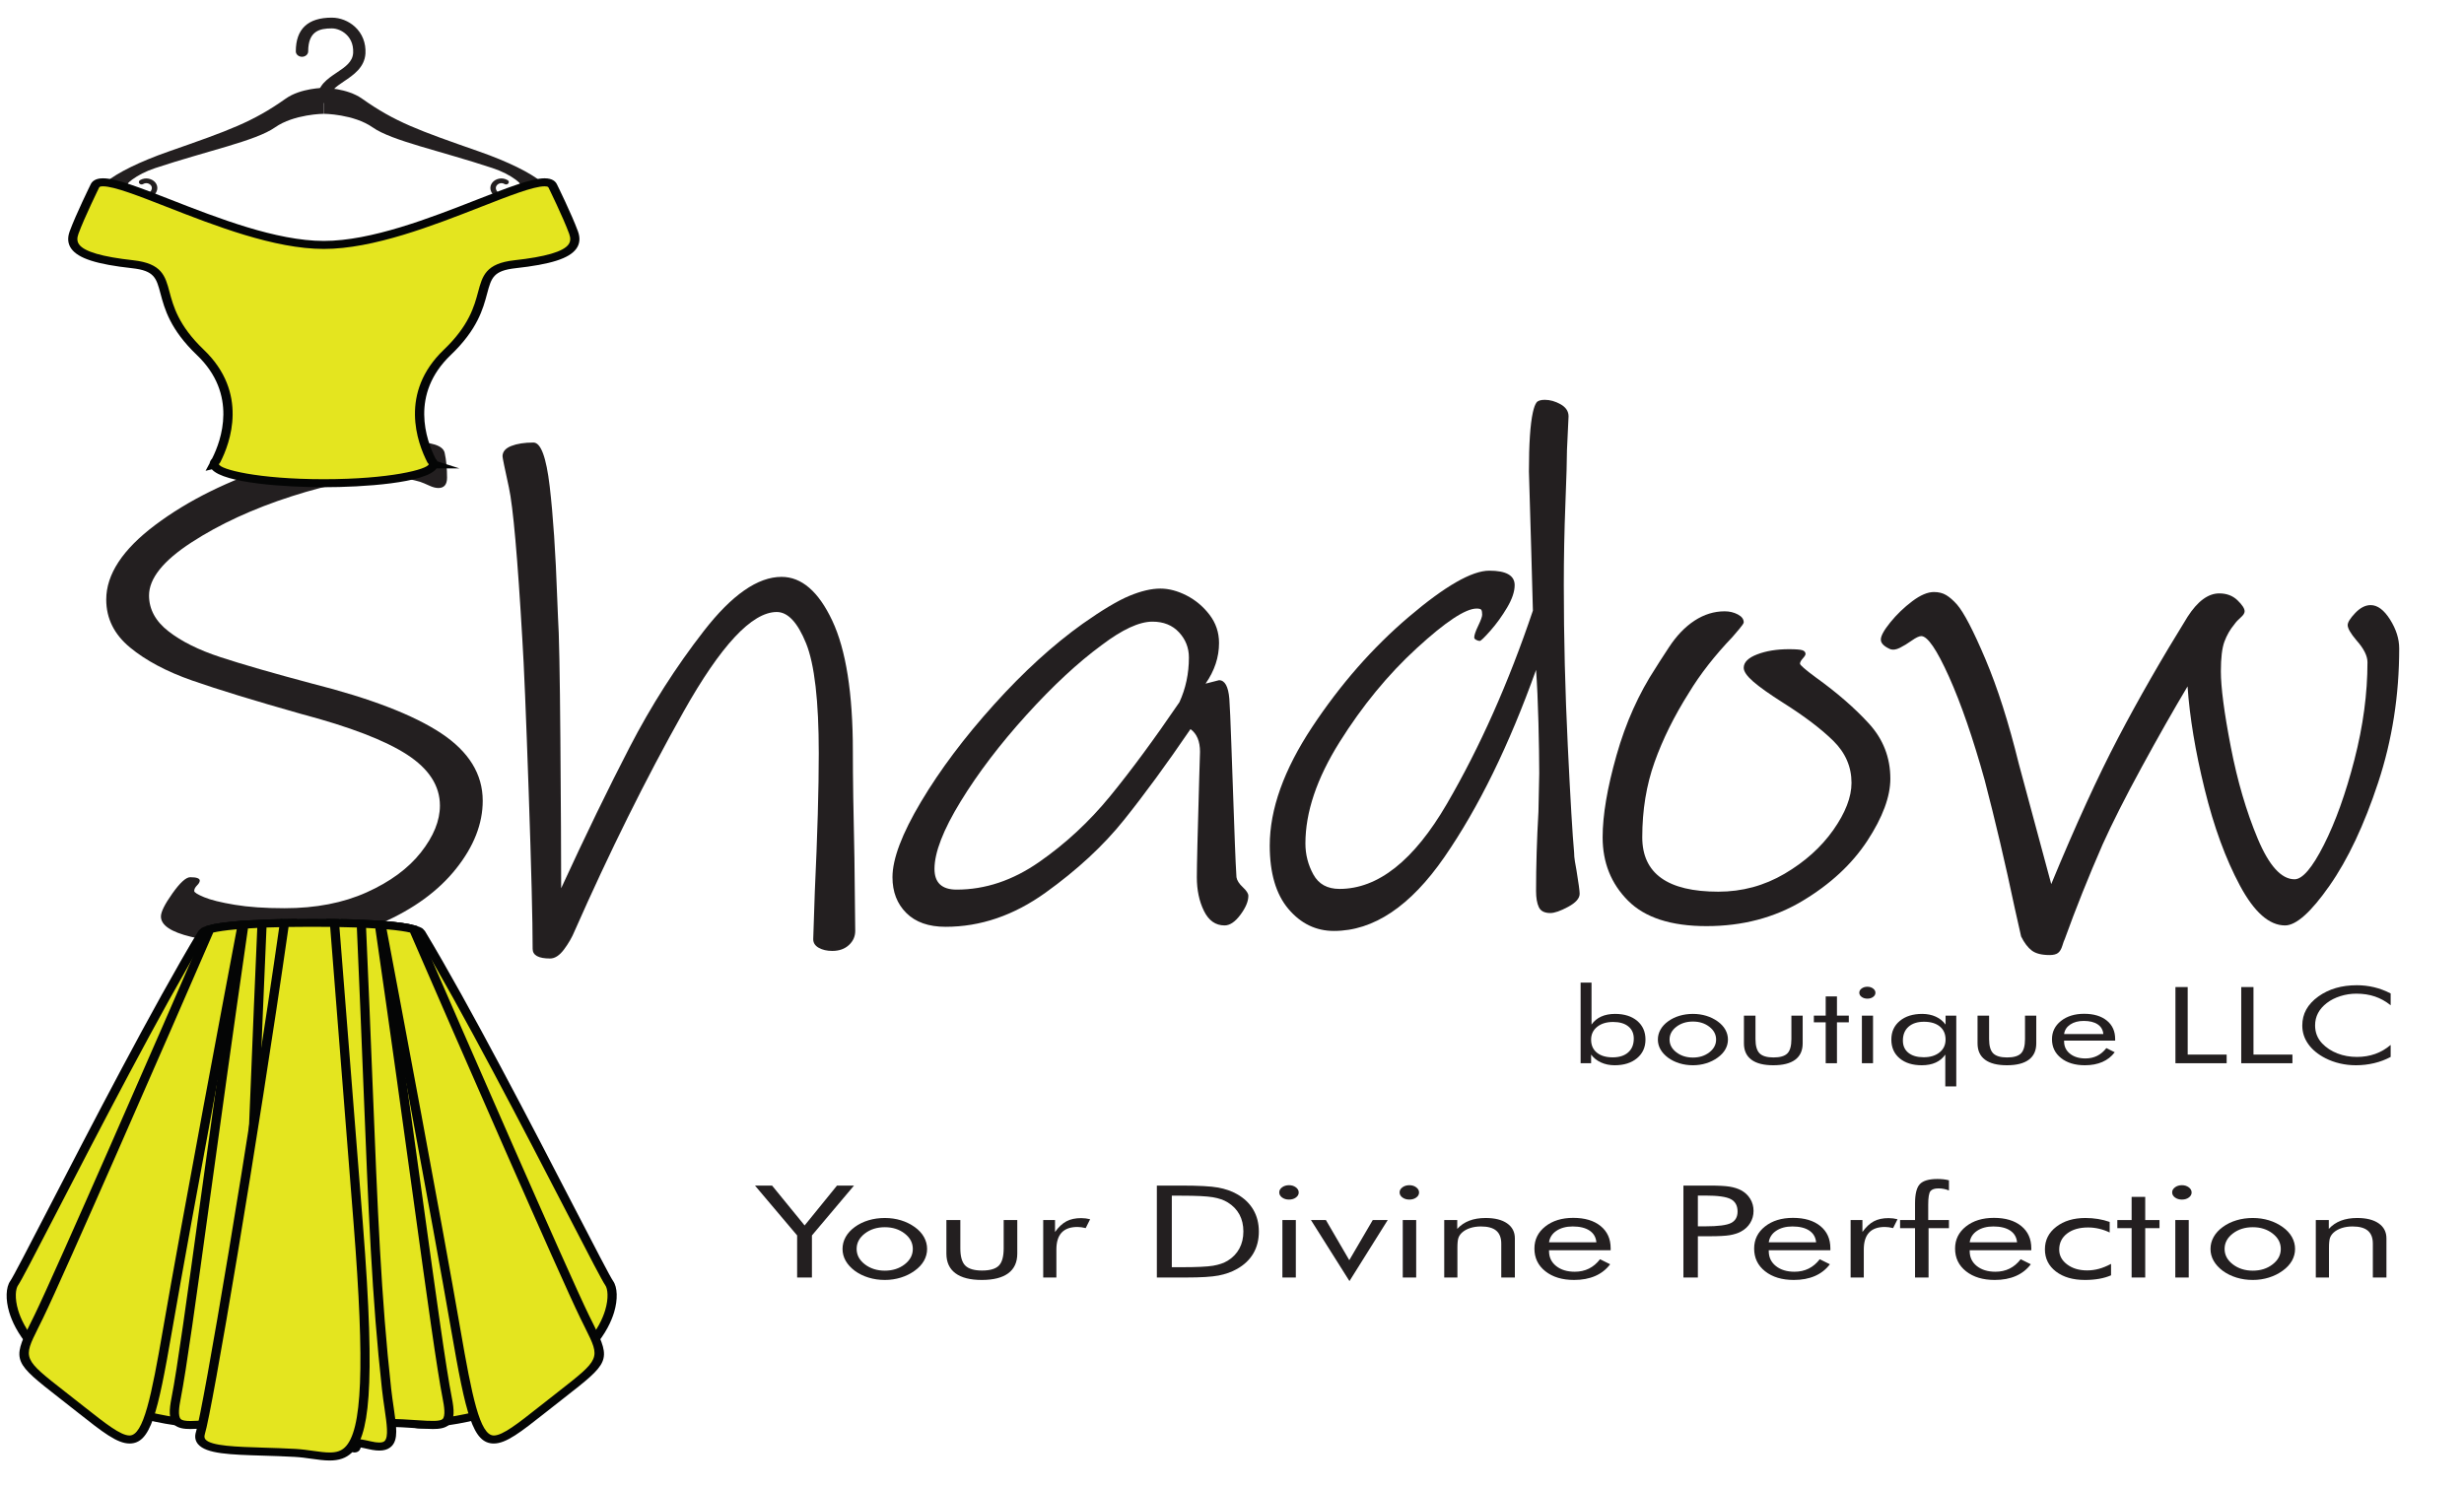 <svg width="1440" height="870" viewBox="0 0 1440 870" fill="none" xmlns="http://www.w3.org/2000/svg">
<g clip-path="url(#clip0_58_1539)">
<g clip-path="url(#clip1_58_1539)">
<mask id="mask0_58_1539" style="mask-type:luminance" maskUnits="userSpaceOnUse" x="-169" y="-326" width="1744" height="1516">
<path d="M-169 -326H1575V1190H-169V-326Z" fill="white"/>
</mask>
<g mask="url(#mask0_58_1539)">
<path d="M60.568 118.018C48.618 114.049 63.577 100.771 98.766 88.479C133.929 76.18 147.63 71.345 167.018 57.621C175.739 51.439 189.258 51.357 189.258 51.357V66.514C189.258 66.514 171.832 66.64 160.696 74.483C149.566 82.313 121.031 88.2 90.802 98.217C67.618 105.874 68.132 120.542 60.568 118.018Z" fill="#231F20"/>
<path d="M81.876 117.723C78.636 117.723 75.633 116.176 73.76 114.114C70.983 111.041 70.088 106.457 73.929 103.574C74.565 103.074 75.586 103.122 76.17 103.686C76.758 104.278 76.684 105.164 76.012 105.653C73.623 107.472 74.491 110.419 76.254 112.392C78.252 114.561 81.923 116.176 85.837 113.745C89.098 111.672 89.203 109.584 88.194 108.332C87.294 107.2 85.411 106.554 83.649 107.577C82.912 108.005 81.923 107.863 81.419 107.2C80.935 106.554 81.15 105.701 81.876 105.284C85.174 103.352 89.045 104.501 90.823 106.736C92.738 109.157 92.549 112.941 87.678 115.981C85.742 117.211 83.775 117.723 81.876 117.723Z" fill="#231F20"/>
<path d="M317.934 118.018C329.907 114.049 314.958 100.771 279.769 88.479C244.602 76.18 230.894 71.345 211.521 57.621C202.759 51.439 189.257 51.357 189.257 51.357V66.514C189.257 66.514 206.678 66.64 217.833 74.483C228.948 82.313 257.53 88.2 287.748 98.217C310.95 105.874 310.424 120.542 317.934 118.018Z" fill="#231F20"/>
<path d="M296.622 117.723C299.931 117.723 302.871 116.176 304.775 114.114C307.563 111.041 308.41 106.457 304.612 103.574C303.934 103.074 302.913 103.122 302.351 103.686C301.767 104.278 301.851 105.164 302.492 105.653C304.896 107.472 304.049 110.419 302.25 112.392C300.299 114.561 296.596 116.176 292.698 113.745C289.437 111.672 289.332 109.584 290.342 108.332C291.246 107.2 293.13 106.554 294.881 107.577C295.618 108.005 296.596 107.863 297.085 107.2C297.59 106.554 297.396 105.701 296.622 105.284C293.351 103.352 289.48 104.501 287.712 106.736C285.771 109.157 285.976 112.941 290.847 115.981C292.788 117.211 294.771 117.723 296.622 117.723Z" fill="#231F20"/>
<path d="M189.237 60.227C187.269 60.227 185.649 58.833 185.649 57.091C185.649 49.939 191.551 45.969 196.747 42.479C201.771 39.121 206.068 36.23 206.384 30.906C206.679 25.307 204.301 21.875 202.197 19.982C199.877 17.868 196.778 16.598 193.876 16.598C186.696 16.598 180.105 18.208 180.105 30.048C180.105 31.768 178.475 33.187 176.486 33.187C174.509 33.187 172.878 31.768 172.878 30.048C172.878 16.937 179.926 10.312 193.876 10.312C198.783 10.312 203.711 12.244 207.425 15.641C211.727 19.589 213.895 25.108 213.579 31.216C213.106 39.423 206.488 43.88 201.15 47.464C196.043 50.904 192.85 53.218 192.85 57.091C192.85 58.833 191.225 60.227 189.237 60.227Z" fill="#231F20"/>
<path d="M266.593 507.71C256.246 520.737 241.729 531.336 223.051 539.52C204.363 547.705 183.134 551.801 159.359 551.801C139.282 551.801 123.382 550.392 111.652 547.576C99.912 544.755 94.047 540.791 94.047 535.698C94.047 533.018 96.283 528.519 100.764 522.209C105.235 515.9 108.712 512.745 111.189 512.745C114.892 512.745 116.743 513.417 116.743 514.756C116.743 515.561 116.202 516.508 115.123 517.573C114.04 518.652 113.503 519.731 113.503 520.797C113.503 521.605 115.429 522.813 119.29 524.423C123.15 526.032 129.094 527.513 137.126 528.848C145.152 530.197 154.878 530.865 166.308 530.865C184.523 530.865 200.508 527.778 214.252 521.605C227.99 515.434 238.568 507.651 245.979 498.251C253.391 488.855 257.099 479.726 257.099 470.867C257.099 459.329 250.682 449.396 237.873 441.073C225.055 432.756 204.448 424.834 176.033 417.315C148.545 409.533 127.316 403.022 112.347 397.787C97.367 392.554 85.248 386.112 75.98 378.46C66.723 370.81 62.088 361.485 62.088 350.475C62.088 335.717 71.656 321.151 90.808 306.788C109.948 292.431 133.575 280.756 161.674 271.757C189.772 262.769 215.872 258.269 239.961 258.269C252.307 258.269 258.951 260.421 259.876 264.712C260.802 269.009 261.265 273.84 261.265 279.208C261.265 283.234 259.565 285.246 256.173 285.246C254.622 285.246 252.849 284.781 250.844 283.837C248.83 282.9 247.058 282.164 245.516 281.622C243.665 281.088 241.498 280.552 239.036 280.013C236.553 279.478 233.008 279.208 228.379 279.208C212.316 279.208 193.012 282.831 170.479 290.079C147.935 297.326 128.399 306.324 111.883 317.057C95.357 327.795 87.098 338.133 87.098 348.059C87.098 356.114 90.876 363.097 98.45 368.998C106.013 374.905 116.122 379.939 128.789 384.098C141.444 388.263 159.359 393.427 182.524 399.6C216.487 408.193 241.582 417.857 257.793 428.59C274.004 439.331 282.109 452.485 282.109 468.051C282.109 481.475 276.939 494.694 266.593 507.71Z" fill="#231F20"/>
<path d="M496.109 552.404C493.631 554.681 490.385 555.829 486.377 555.829C483.29 555.829 480.665 555.221 478.503 554.014C476.342 552.807 475.264 551.129 475.264 548.984L476.189 521.199C477.73 488.183 478.503 461.204 478.503 440.268C478.503 409.666 476.026 388.263 471.092 376.044C466.148 363.833 460.436 357.725 453.955 357.725C439.438 357.725 421.217 377.253 399.294 416.309C377.366 455.367 356.216 497.985 335.839 544.151C334.287 547.905 332.205 551.532 329.58 555.02C326.955 558.508 324.257 560.259 321.48 560.259C314.684 560.259 311.286 558.376 311.286 554.617C311.286 538.249 310.513 507.578 308.972 462.614C307.425 417.656 306.194 388.062 305.269 373.831C302.486 325.783 299.861 296.118 297.389 284.843C294.917 273.571 293.687 267.531 293.687 266.726C293.687 264.044 295.38 262.032 298.778 260.686C302.176 259.346 306.494 258.671 311.749 258.671C316.072 258.671 319.234 267.197 321.248 284.24C323.247 301.29 324.72 323.097 325.646 349.671L326.108 360.947C326.724 369.267 327.187 393.093 327.497 432.415C327.802 471.743 327.96 500.665 327.96 519.187C342.161 488.322 355.521 460.802 368.03 436.644C380.538 412.484 394.971 389.872 411.34 368.796C427.704 347.728 442.836 337.189 456.733 337.189C468.462 337.189 478.346 345.713 486.377 362.757C494.403 379.807 498.423 405.237 498.423 439.059C498.423 454.097 498.728 475.033 499.348 501.872L499.811 544.151C499.811 547.375 498.576 550.118 496.109 552.404Z" fill="#231F20"/>
<path d="M607.271 503.883C622.714 493.153 636.527 480.332 648.729 465.433C660.922 450.534 674.44 432.214 689.262 410.471C692.965 402.419 694.816 393.697 694.816 384.299C694.816 378.661 692.886 373.767 689.03 369.601C685.165 365.443 679.994 363.361 673.513 363.361C665.792 363.361 655.909 367.928 643.869 377.051C629.972 387.254 615.297 400.876 599.865 417.921C584.417 434.971 571.61 451.813 561.415 468.453C551.222 485.101 546.13 498.251 546.13 507.912C546.13 515.964 550.454 519.992 559.101 519.992C575.774 519.992 591.828 514.628 607.271 503.883ZM726.318 518.583C728.474 520.595 729.558 522.273 729.558 523.617C729.558 526.836 728.012 530.531 724.924 534.692C721.836 538.848 718.748 540.928 715.667 540.928C710.407 540.928 706.399 538.112 703.621 532.474C700.844 526.836 699.45 520.262 699.45 512.745C699.45 506.302 699.913 486.976 700.844 454.762L701.307 439.463C701.307 433.29 699.45 428.86 695.742 426.174C681.845 446.578 668.88 464.295 656.835 479.324C644.795 494.36 629.509 508.515 610.978 521.807C592.449 535.094 572.998 541.733 552.616 541.733C542.728 541.733 535.084 539.049 529.688 533.681C524.28 528.317 521.577 521.34 521.577 512.745C521.577 502.009 527.142 487.313 538.256 468.655C549.37 450 563.572 431.075 580.867 411.881C598.161 392.691 615.449 376.919 632.749 364.57C644.169 356.516 653.284 351.079 660.08 348.263C666.866 345.444 672.888 344.033 678.142 344.033C683.076 344.033 688.179 345.38 693.428 348.059C698.677 350.748 703.159 354.504 706.862 359.334C710.564 364.167 712.422 369.672 712.422 375.842C712.422 384.166 709.797 392.087 704.547 399.6L712.422 397.586C715.814 397.586 717.823 401.21 718.444 408.459C718.748 412.754 719.138 421.48 719.601 434.63C720.064 447.784 720.448 458.658 720.758 467.244C721.063 476.103 721.373 484.696 721.684 493.016C721.989 501.337 722.299 507.912 722.61 512.745C722.915 514.628 724.156 516.567 726.318 518.583Z" fill="#231F20"/>
<path d="M915.763 263.1C915.763 268.475 915.453 279.007 914.838 294.708C914.218 310.412 913.912 326.186 913.912 342.021C913.912 372.622 914.68 403.827 916.226 435.636C917.773 467.445 919.004 488.322 919.935 498.251C919.935 499.86 920.088 501.607 920.398 503.481C920.698 505.366 921.013 507.107 921.323 508.721C922.554 516.238 923.175 520.797 923.175 522.41C923.175 525.094 920.929 527.641 916.458 530.056C911.977 532.474 908.505 533.681 906.038 533.681C902.635 533.681 900.399 532.543 899.321 530.256C898.237 527.98 897.701 524.825 897.701 520.797C897.701 506.037 898.164 490.599 899.09 474.494L899.552 451.943C899.552 444.433 899.395 434.566 899.09 422.349C898.774 410.137 898.311 399.87 897.701 391.546C881.953 435.574 864.117 472.013 844.197 500.866C824.284 529.726 802.739 544.151 779.585 544.151C769.081 544.151 760.197 539.854 752.948 531.267C745.69 522.675 742.061 510.331 742.061 494.223C742.061 473.021 750.319 449.931 766.845 424.967C783.361 400.002 802.203 378.529 823.358 360.542C844.503 342.561 860.177 333.565 870.371 333.565C880.248 333.565 885.193 336.384 885.193 342.021C885.193 345.783 883.72 350.141 880.795 355.108C877.85 360.077 874.61 364.57 871.065 368.596C867.509 372.622 865.427 374.635 864.811 374.635C864.19 374.635 863.491 374.435 862.728 374.032C861.955 373.629 861.565 373.163 861.565 372.622C861.565 371.282 862.334 368.998 863.885 365.777C865.427 362.555 866.205 360.411 866.205 359.334C866.205 357.995 866.042 357.058 865.742 356.516C865.427 355.981 864.5 355.711 862.96 355.711C856.474 355.711 844.813 363.431 827.986 378.863C811.154 394.303 796.101 412.621 782.825 433.825C769.544 455.034 762.906 474.763 762.906 493.016C762.906 499.457 764.447 505.498 767.539 511.135C770.622 516.768 775.713 519.589 782.825 519.589C805.359 519.589 826.282 503.015 845.586 469.861C864.885 436.713 881.638 399.065 895.849 356.918L894.924 323.097C893.993 293.3 893.53 277.464 893.53 275.583C893.53 259.477 894.298 247.938 895.849 240.955C896.459 238.275 897.154 236.394 897.932 235.319C898.701 234.249 900.321 233.708 902.792 233.708C905.875 233.708 908.968 234.583 912.061 236.325C915.143 238.074 916.69 240.419 916.69 243.371L915.763 263.1Z" fill="#231F20"/>
<path d="M1091.32 491.404C1082.35 505.091 1069.7 516.842 1053.33 526.635C1036.96 536.438 1018.28 541.33 997.282 541.33C976.589 541.33 961.304 536.37 951.426 526.434C941.537 516.508 936.603 504.158 936.603 489.39C936.603 476.505 939.307 460.539 944.714 441.475C950.111 422.418 957.753 405.375 967.637 390.339C968.258 389.269 970.802 385.305 975.284 378.461C979.755 371.616 984.779 366.38 990.339 362.757C995.892 359.133 1001.76 357.32 1007.94 357.32C1010.72 357.32 1013.27 357.926 1015.58 359.133C1017.9 360.341 1019.06 361.888 1019.06 363.763C1019.06 364.305 1018.21 365.575 1016.51 367.59C1014.81 369.602 1013.5 371.15 1012.57 372.219C1002.07 383.229 993.578 394.102 987.093 404.835C978.446 418.525 971.729 432.082 966.942 445.501C962.156 458.927 959.767 473.556 959.767 489.39C959.767 510.596 974.59 521.199 1004.23 521.199C1018.13 521.199 1031.02 517.715 1042.91 510.733C1054.79 503.756 1064.29 495.228 1071.4 485.163C1078.49 475.097 1082.05 465.904 1082.05 457.581C1082.05 448.189 1078.49 440.003 1071.4 433.019C1064.29 426.041 1054.56 418.662 1042.22 410.873C1034.18 405.777 1028.32 401.612 1024.61 398.391C1020.91 395.169 1019.06 392.49 1019.06 390.339C1019.06 387.118 1021.68 384.5 1026.93 382.486C1032.18 380.474 1038.35 379.467 1045.46 379.467C1049.47 379.467 1052.09 379.67 1053.33 380.072C1054.56 380.474 1055.18 381.215 1055.18 382.285C1055.18 382.827 1054.65 383.696 1053.56 384.902C1052.48 386.112 1051.94 387.118 1051.94 387.923C1051.94 388.727 1055.02 391.413 1061.21 395.976C1073.55 404.835 1083.9 413.831 1092.24 422.953C1100.58 432.082 1104.75 442.822 1104.75 455.166C1104.75 465.635 1100.27 477.714 1091.32 491.404Z" fill="#231F20"/>
<path d="M1389.85 457.379C1381.66 482.211 1372.17 502.348 1361.36 517.774C1350.55 533.22 1341.91 540.928 1335.42 540.928C1326.16 540.928 1317.36 533.147 1309.02 517.573C1300.68 502.009 1293.8 483.219 1288.41 461.204C1283 439.197 1279.68 419.196 1278.44 401.209C1270.11 415.171 1261.15 430.942 1251.58 448.52C1242 466.106 1234.44 481.073 1228.88 493.418C1220.54 512.48 1213.14 531.001 1206.65 548.984C1206.34 549.515 1205.88 550.795 1205.26 552.807C1204.64 554.819 1203.79 556.231 1202.71 557.036C1201.63 557.84 1200.01 558.243 1197.85 558.243C1193.22 558.243 1189.74 557.37 1187.43 555.623C1185.11 553.876 1183.03 551.128 1181.17 547.375L1177.46 530.865C1171.91 504.56 1166.04 479.596 1159.87 455.971C1153.07 431.546 1146.13 411.415 1139.03 395.574C1131.91 379.738 1126.52 371.816 1122.81 371.816C1121.57 371.816 1119.72 372.692 1117.25 374.434C1114.78 376.183 1112.46 377.591 1110.31 378.661C1108.14 379.738 1106.29 380.008 1104.74 379.466C1101.04 377.857 1099.19 375.982 1099.19 373.831C1099.19 371.684 1101.04 368.33 1104.74 363.763C1108.45 359.202 1112.69 355.108 1117.48 351.484C1122.27 347.858 1126.52 346.047 1130.22 346.047C1133 346.047 1135.39 346.651 1137.4 347.858C1139.4 349.067 1141.49 350.878 1143.65 353.294C1147.66 357.862 1153.22 368.532 1160.33 385.305C1167.43 402.085 1173.91 422.418 1179.78 446.308L1198.78 516.768C1212.98 482.412 1226.02 453.895 1237.92 431.208C1249.8 408.527 1263.32 384.971 1278.44 360.542C1284.31 351.42 1290.49 346.852 1296.98 346.852C1301.29 346.852 1304.85 348.199 1307.63 350.878C1310.41 353.564 1311.8 355.71 1311.8 357.32C1311.8 358.397 1311.02 359.604 1309.48 360.947C1307.93 362.29 1306.7 363.632 1305.77 364.972C1303.3 367.928 1301.38 371.282 1299.99 375.038C1298.6 378.801 1297.91 384.569 1297.91 392.353C1297.91 401.751 1299.83 416.449 1303.69 436.443C1307.55 456.442 1312.8 474.361 1319.44 490.197C1326.08 506.037 1333.26 513.952 1340.98 513.952C1345.61 513.952 1351.32 507.249 1358.12 493.82C1364.91 480.401 1370.86 463.822 1375.95 444.092C1381.05 424.363 1383.59 405.375 1383.59 387.118C1383.59 383.361 1381.43 379.063 1377.11 374.233C1373.71 370.205 1372.02 367.256 1372.02 365.374C1372.02 363.763 1373.48 361.417 1376.41 358.329C1379.35 355.244 1382.36 353.697 1385.45 353.697C1389.46 353.697 1393.25 356.516 1396.8 362.153C1400.35 367.79 1402.13 373.429 1402.13 379.063C1402.13 406.445 1398.03 432.554 1389.85 457.379Z" fill="#231F20"/>
<path d="M335.204 135.953C331.569 126.019 322.974 108.604 322.974 108.604C317.104 96.373 241.546 143.168 189.236 143.168C136.932 143.168 61.379 96.373 55.509 108.604C55.509 108.604 46.925 126.019 43.279 135.953C39.644 145.872 49.008 151.295 77.58 154.456C106.13 157.634 85.385 175.697 117.05 205.94C142.571 230.322 131.509 259.074 126.244 269.334C125.571 269.965 125.176 270.64 125.176 271.319C125.15 271.392 125.103 271.49 125.045 271.59C125.129 271.563 125.176 271.563 125.255 271.545C126.034 277.605 154.342 282.44 189.236 282.44C224.394 282.44 252.87 277.525 253.275 271.424C253.291 271.44 253.323 271.44 253.375 271.44C253.323 271.424 253.323 271.369 253.291 271.319C253.291 270.64 252.902 269.965 252.229 269.334C246.969 259.106 235.902 230.338 261.422 205.94C293.087 175.697 272.363 157.634 300.893 154.456C329.476 151.295 338.838 145.872 335.204 135.953Z" fill="#E4E51F"/>
<path d="M127.927 271.259V271.285C128.359 274.277 150.386 280.1 189.237 280.1C227.938 280.1 250.025 274.297 250.588 271.3C250.545 271.252 250.451 271.113 250.251 270.923L249.768 270.29C243.892 258.864 233.066 229.57 259.435 204.365C274.163 190.299 277.203 178.9 279.427 170.578C281.906 161.313 283.857 153.995 300.546 152.134C318.788 150.118 329.149 147.102 332.222 142.917C333.453 141.236 333.589 139.249 332.637 136.664C329.081 126.95 320.586 109.699 320.502 109.527C320.249 109.011 319.161 108.906 318.293 108.906C311.781 108.906 297.611 114.449 281.201 120.869C253.133 131.846 218.208 145.509 189.237 145.509C160.275 145.509 125.35 131.846 97.288 120.871C80.872 114.452 66.701 108.906 60.19 108.906C58.922 108.906 58.181 109.106 57.992 109.505C57.896 109.699 49.407 126.952 45.847 136.664C44.894 139.249 45.031 141.238 46.262 142.919C49.334 147.102 59.691 150.118 77.916 152.134C94.626 153.995 96.578 161.315 99.051 170.581C101.27 178.905 104.31 190.301 119.037 204.365C145.385 229.533 134.576 258.853 128.7 270.287L128.221 270.918C128.075 271.062 127.98 271.179 127.927 271.259ZM189.237 284.781C167.208 284.781 130.967 282.507 123.798 274.323L120.137 275.198L122.53 270.745C122.641 270.002 123.004 269.059 123.94 268.068C129.411 257.257 139.026 230.415 115.056 207.515C99.386 192.548 96.157 180.464 93.806 171.639C91.35 162.428 90.225 158.224 77.237 156.779C56.498 154.484 45.872 151.092 41.722 145.438C39.624 142.576 39.287 139.147 40.713 135.242C44.357 125.315 52.679 108.398 53.031 107.683C53.783 106.117 55.645 104.224 60.19 104.224C67.859 104.224 81.819 109.685 99.503 116.601C127.096 127.394 161.432 140.827 189.237 140.827C217.051 140.827 251.398 127.394 278.991 116.598C296.664 109.685 310.624 104.224 318.293 104.224C322.837 104.224 324.7 106.117 325.457 107.703C325.805 108.396 334.136 125.315 337.771 135.242C339.201 139.144 338.859 142.573 336.76 145.436C332.611 151.092 321.986 154.484 301.23 156.779C288.259 158.224 287.133 162.428 284.672 171.637C282.315 180.461 279.086 192.548 263.416 207.515C239.426 230.447 249.052 257.266 254.528 268.065C255.053 268.624 255.4 269.165 255.622 269.666L268.472 273.781H255.143C249.131 282.399 211.865 284.781 189.237 284.781Z" fill="#040505"/>
<path d="M119.19 544.44L118.306 545.309C78.989 610.628 13.271 743.067 8.306 749.98C3.331 756.912 6.297 788.063 53.1 810.549C97.988 832.12 135.417 562.802 138.373 540.818C125.402 541.934 120.832 543.506 119.19 544.44Z" fill="#E4E51F"/>
<path d="M120.542 546.643C94.389 590.135 55.85 664.653 32.807 709.21C19.363 735.212 12.262 748.883 10.589 751.22C9.111 753.281 8.484 758.727 10.599 765.819C13.419 775.256 22.855 793.344 54.404 808.5C55.698 809.118 56.991 809.438 58.243 809.438H58.254C90.545 809.438 122.509 637.183 135.301 543.465C125.571 544.481 122.062 545.72 120.931 546.259L120.542 546.643ZM58.254 814.12H58.243C56.066 814.12 53.9 813.608 51.8 812.597C18.49 796.594 8.422 777.158 5.387 766.998C3.162 759.545 3.409 752.376 6.018 748.741C7.58 746.569 16.543 729.231 27.894 707.289C52.5 659.706 89.692 587.794 115.923 544.22L116.292 543.758L117.717 542.482C120.794 540.731 127.653 539.391 138.11 538.491L141.434 538.203L141.044 541.092C134.911 586.687 102.074 814.12 58.254 814.12Z" fill="#040505"/>
<path d="M125.612 542.473C71.508 678.589 49.628 794.093 48.134 804.079C46.63 814.037 70.509 826.145 103.373 830.877C136.247 835.674 123.277 835.235 130.251 765.133C136.952 697.861 146.84 551.943 147.609 540.197C136.742 540.791 129.893 541.623 125.612 542.473Z" fill="#E4E51F"/>
<path d="M127.658 544.49C71.13 687.094 50.964 803.321 50.806 804.381C49.649 812.044 71.13 823.859 103.815 828.568L105.75 828.852C111.362 829.675 115.418 830.269 118.301 830.269C123.929 830.269 124.423 828.696 124.938 809.241C125.217 798.922 125.591 784.793 127.568 764.932C133.744 702.918 142.959 569.633 144.742 542.711C137.605 543.159 131.871 543.758 127.658 544.49ZM118.301 834.951C114.966 834.951 110.727 834.329 104.857 833.469L102.926 833.187C68.384 828.211 43.684 815.565 45.467 803.778C45.625 802.712 65.991 685.311 123.066 541.714L123.55 540.48L125.012 540.197C130.135 539.177 137.679 538.395 147.44 537.865L150.465 537.7L150.291 540.333C150.196 541.787 139.993 694.487 132.934 765.334C130.977 785.05 130.598 799.096 130.325 809.347C129.83 827.983 129.641 834.951 118.301 834.951Z" fill="#040505"/>
<path d="M142.518 540.508C121.725 683.856 108.828 787.276 102.884 817.476C96.919 847.763 117.155 821.23 188.494 837.397C211.038 842.49 164.104 548.682 162.663 539.593C154.568 539.808 147.956 540.105 142.518 540.508Z" fill="#E4E51F"/>
<path d="M139.782 829.336C155.715 829.336 171.784 831.211 188.889 835.07C199.787 826.172 181.825 677.624 160.327 541.998C154.299 542.181 149.219 542.409 144.916 542.693C136.048 603.906 128.578 658.064 122.572 701.675C114.651 759.147 108.923 800.677 105.541 817.873C104.73 821.966 103.858 827.622 105.603 829.419C106.398 830.237 108.16 830.598 111.315 830.598C113.683 830.598 116.671 830.393 120.131 830.15C125.37 829.784 131.893 829.336 139.782 829.336ZM189.057 839.807C188.647 839.807 188.231 839.756 187.816 839.66C171.047 835.865 155.341 834.018 139.782 834.018C132.109 834.018 125.707 834.462 120.562 834.818C116.986 835.07 113.893 835.28 111.315 835.28C107.823 835.28 103.92 834.942 101.49 832.436C98.534 829.392 98.85 824.097 100.228 817.082C103.595 800.001 109.307 758.522 117.218 701.117C123.298 657.054 130.851 602.219 139.846 540.215L140.119 538.34L142.286 538.176C147.662 537.773 154.299 537.471 162.579 537.252L164.998 537.188L165.324 539.273C175.886 605.717 208.845 822.249 192.844 838.206C191.524 839.523 190.056 839.807 189.057 839.807Z" fill="#040505"/>
<path d="M122.583 543.159C97.74 600.458 35.278 743.593 22.728 769.44C9.284 797.152 7.317 792.37 44.62 821.801C81.976 851.238 84.364 855.544 97.861 777.661C109.254 711.848 134.144 579.82 141.576 540.576C131.524 541.312 125.791 542.3 122.583 543.159Z" fill="#E4E51F"/>
<path d="M124.623 545.089C97.135 608.469 37.472 745.088 25.211 770.35C24.17 772.499 23.192 774.451 22.302 776.244C13.355 794.194 13.355 794.194 38.371 813.749L49.343 822.368C61.62 832.061 70.493 839.07 75.717 839.07C83.901 839.07 88.541 815.738 95.199 777.314C106.77 710.43 132.029 576.619 138.351 543.186C131.429 543.795 127.184 544.503 124.623 545.089ZM75.717 843.753C68.416 843.748 59.874 837.009 45.725 825.834L34.774 817.229C8.453 796.654 6.875 795.429 17.363 774.378C18.247 772.604 19.215 770.665 20.246 768.53C32.554 743.186 92.812 605.196 120.063 542.336L120.531 541.267L121.783 540.928C126.012 539.79 132.586 538.889 141.35 538.244L144.795 537.992L144.232 540.956C139.035 568.425 112.478 708.94 100.522 778.008C92.085 826.707 88.03 843.753 75.717 843.753Z" fill="#040505"/>
<path d="M153.153 539.904C147.163 674.017 146.294 740.333 138.373 811.797C135.859 834.809 129.925 849.056 148.24 844.768C166.597 840.411 192.982 840.575 206.909 846.555C219.838 852.088 177.507 579.719 171.195 539.447C164.336 539.529 158.345 539.675 153.153 539.904Z" fill="#E4E51F"/>
<path d="M176.191 839.409C188.153 839.409 198.709 840.927 206.225 843.707C210.391 826.666 190.803 682.046 168.849 541.819C164.041 541.889 159.686 541.993 155.752 542.145C154.237 576.189 153.048 605.845 151.991 632.327C148.934 708.675 146.914 759.115 141.055 812.017C140.602 816.159 140.035 820.028 139.525 823.548C138.247 832.34 137.137 839.935 139.509 842.276C139.909 842.669 140.666 843.186 142.665 843.186C143.975 843.186 145.611 842.957 147.535 842.505C155.952 840.511 166.134 839.409 176.191 839.409ZM207.287 848.979H206.656L205.72 848.658C198.967 845.755 188.2 844.091 176.191 844.091C166.597 844.091 156.919 845.133 148.945 847.026C146.526 847.593 144.474 847.868 142.665 847.868C139.572 847.868 137.153 847.031 135.469 845.372C131.488 841.443 132.555 834.091 134.181 822.958C134.691 819.478 135.248 815.665 135.69 811.573C141.539 758.805 143.559 708.427 146.61 632.163C147.687 605.123 148.903 574.771 150.465 539.813L150.56 537.673L153.016 537.563C158.234 537.335 164.262 537.188 171.157 537.106L173.54 537.078L173.866 539.131C191.319 650.47 219.217 838.641 209.908 847.909C209.213 848.599 208.282 848.979 207.287 848.979Z" fill="#040505"/>
<path d="M245.106 544.44L245.964 545.309C285.297 610.628 351.03 743.067 356.006 749.98C360.95 756.912 357.994 788.063 311.192 810.549C266.304 832.12 228.874 562.802 225.908 540.818C238.889 541.934 243.465 543.506 245.106 544.44Z" fill="#E4E51F"/>
<path d="M228.98 543.465C241.814 637.178 273.836 809.438 306.048 809.438C307.31 809.438 308.599 809.122 309.892 808.5C341.395 793.362 350.841 775.292 353.671 765.865C355.807 758.75 355.196 753.281 353.713 751.215C352.04 748.883 344.918 735.166 331.432 709.086C306.9 661.677 269.855 590.071 243.718 546.634L243.344 546.25C242.204 545.711 238.685 544.476 228.98 543.465ZM306.048 814.12C262.328 814.12 229.391 586.687 223.231 541.092L222.842 538.203L226.171 538.491C236.644 539.391 243.507 540.737 246.58 542.482L247.147 542.913L248.347 544.22C274.562 587.757 311.739 659.614 336.339 707.166C347.727 729.177 356.721 746.56 358.29 748.736C360.898 752.395 361.129 759.577 358.888 767.044C355.838 777.194 345.76 796.617 312.496 812.597C310.397 813.608 308.225 814.12 306.048 814.12Z" fill="#040505"/>
<path d="M238.699 542.473C292.782 678.589 314.663 794.093 316.146 804.079C317.651 814.037 293.775 826.145 260.907 830.877C228.032 835.674 241.003 835.235 234.04 765.133C227.339 697.861 217.46 551.943 216.661 540.197C227.533 540.791 234.402 541.623 238.699 542.473Z" fill="#E4E51F"/>
<path d="M219.533 542.711C222.194 581.786 230.731 704.807 236.722 764.932C238.695 784.802 239.067 798.931 239.341 809.251C239.857 828.701 240.356 830.269 245.979 830.269C248.861 830.269 252.912 829.674 258.519 828.852L260.455 828.568C293.14 823.859 314.632 812.044 313.48 804.386C313.316 803.32 293.15 687.062 236.648 544.49C232.424 543.758 226.686 543.159 219.533 542.711ZM245.979 834.951C234.64 834.951 234.45 827.983 233.961 809.36C233.687 799.105 233.314 785.059 231.357 765.334C225.271 704.258 216.566 578.421 214.041 541.303L213.794 537.7L216.829 537.865C226.602 538.395 234.165 539.177 239.294 540.197L240.751 540.48L241.245 541.714C298.295 685.274 318.66 802.712 318.818 803.778C320.596 815.569 295.885 828.211 261.344 833.186L259.424 833.469C253.554 834.329 249.314 834.951 245.979 834.951Z" fill="#040505"/>
<path d="M221.753 540.508C242.561 683.856 255.458 787.276 261.422 817.476C267.377 847.763 247.131 821.23 175.792 837.397C153.237 842.49 200.177 548.682 201.628 539.593C209.729 539.808 216.335 540.105 221.753 540.508Z" fill="#E4E51F"/>
<path d="M203.964 541.998C181.688 681.891 164.873 826.41 175.398 835.07C192.508 831.211 208.572 829.336 224.509 829.336C232.398 829.336 238.921 829.784 244.165 830.15C252.249 830.713 257.305 830.845 258.698 829.419C260.444 827.617 259.572 821.966 258.772 817.87C255.369 800.659 249.631 759.056 241.688 701.478C235.681 657.923 228.217 603.815 219.355 542.693C215.063 542.409 209.987 542.181 203.964 541.998ZM175.224 839.807C174.224 839.807 172.763 839.523 171.437 838.206C154.847 821.664 191.445 586.317 198.957 539.305L199.288 537.224L201.713 537.252C209.997 537.471 216.63 537.773 221.985 538.176L224.152 538.34L224.425 540.215C233.409 602.127 240.967 656.908 247.037 700.92C254.969 758.43 260.703 799.983 264.074 817.082C265.457 824.097 265.767 829.392 262.812 832.436C260.382 834.942 256.479 835.28 252.981 835.28C250.399 835.28 247.311 835.07 243.734 834.818C238.585 834.462 232.184 834.018 224.509 834.018C208.95 834.018 193.239 835.865 176.476 839.66C176.06 839.756 175.645 839.802 175.234 839.807H175.224Z" fill="#040505"/>
<path d="M241.714 543.159C266.556 600.458 329.002 743.593 341.578 769.44C355.012 797.152 356.984 792.37 319.665 821.801C282.32 851.238 279.943 855.544 266.446 777.661C255.042 711.848 230.147 579.82 222.721 540.576C232.767 541.312 238.49 542.3 241.714 543.159Z" fill="#E4E51F"/>
<path d="M225.94 543.187C233.956 585.581 258.004 713.219 269.113 777.314C275.772 815.739 280.401 839.071 288.58 839.071C293.803 839.071 302.666 832.07 314.938 822.377L325.92 813.75C350.94 794.194 350.94 794.194 342.005 776.244C341.111 774.452 340.137 772.494 339.095 770.349C327.014 745.522 267.241 608.661 239.674 545.089C237.101 544.503 232.852 543.795 225.94 543.187ZM288.58 843.753C276.276 843.753 272.227 826.712 263.779 778.009C252.407 712.36 227.444 579.966 220.064 540.956L219.502 537.993L222.947 538.244C231.689 538.889 238.268 539.785 242.508 540.928L243.771 541.262L244.233 542.336C271.569 605.379 331.938 743.616 344.056 768.525C345.097 770.665 346.06 772.604 346.949 774.382C357.427 795.429 355.848 796.658 329.517 817.229L318.556 825.843C304.417 837.008 295.88 843.753 288.58 843.753Z" fill="#040505"/>
<path d="M211.143 539.904C217.114 674.017 217.997 740.333 225.909 811.797C228.449 834.809 234.367 849.056 216.051 844.768C197.705 840.411 171.3 840.575 157.356 846.555C144.448 852.088 186.78 579.719 193.091 539.447C199.966 539.529 205.941 539.675 211.143 539.904Z" fill="#E4E51F"/>
<path d="M195.438 541.82C173.488 682.046 153.901 826.666 158.045 843.707C165.567 840.927 176.128 839.409 188.101 839.409C198.168 839.409 208.346 840.511 216.761 842.509C218.681 842.957 220.317 843.186 221.627 843.186C223.626 843.186 224.383 842.669 224.783 842.276C227.16 839.926 226.045 832.308 224.757 823.484C224.246 819.982 223.679 816.141 223.225 812.017C217.356 758.97 215.336 708.332 212.274 631.687C211.223 605.369 210.044 575.915 208.551 542.144C204.611 541.993 200.262 541.889 195.438 541.82ZM156.982 848.979C155.983 848.979 155.058 848.599 154.363 847.909C145.079 838.682 172.973 650.489 190.425 539.131L190.746 537.078L193.128 537.106C200.046 537.188 206.046 537.335 211.281 537.563L213.737 537.672L213.832 539.813C215.378 574.498 216.582 604.646 217.655 631.523C220.711 708.08 222.732 758.659 228.586 811.568C229.033 815.638 229.59 819.433 230.1 822.894C231.736 834.055 232.815 841.43 228.822 845.367C226.166 848 221.911 848.567 215.352 847.03C207.372 845.133 197.699 844.091 188.101 844.091C176.081 844.091 165.309 845.755 158.55 848.654L157.987 848.897L156.988 848.979H156.982Z" fill="#040505"/>
<path d="M195.475 539.479C191.35 539.415 186.89 539.4 182.03 539.4C176.255 539.4 171.026 539.447 166.25 539.529C147.851 668.073 121.152 825.111 117.155 837.461C113.178 849.811 141.35 847.484 172.372 849.239C203.437 850.927 221.889 874.021 209.361 715.368C200.661 605.616 196.937 558.266 195.475 539.479Z" fill="#E4E51F"/>
<path d="M168.633 541.833C150.392 668.979 123.793 825.596 119.753 838.097C119.153 839.962 119.654 840.859 120.09 841.37C123.341 845.243 138.3 845.695 154.137 846.18C159.991 846.355 166.208 846.546 172.552 846.903C176.265 847.104 179.71 847.589 183.04 848.055C186.511 848.545 189.788 849.006 192.644 849.006C196.632 849.006 199.272 848.129 201.471 846.08C211.738 836.528 213.242 798.702 206.678 715.533C198.283 609.74 194.523 561.928 192.955 541.788C185.313 541.705 176.076 541.723 168.633 541.833ZM192.644 853.688C189.352 853.688 185.87 853.194 182.183 852.682C178.979 852.229 175.666 851.763 172.204 851.575C165.914 851.219 159.749 851.036 153.952 850.853C134.554 850.268 120.542 849.843 115.74 844.132C114.046 842.125 113.652 839.665 114.567 836.83C118.591 824.38 145.352 666.569 163.578 539.241L163.863 537.229L166.198 537.188C170.995 537.106 176.234 537.06 182.03 537.06C186.912 537.06 191.382 537.074 195.522 537.138L197.994 537.179L198.162 539.318C199.619 558.11 203.343 605.461 212.054 715.213C219.88 814.412 215.315 840.053 205.411 849.281C202.175 852.285 198.126 853.688 192.644 853.688Z" fill="#040505"/>
<path d="M929.868 607.696C929.868 610.94 930.993 613.474 933.244 615.299C935.492 617.124 938.58 618.036 942.504 618.036C946.345 618.036 949.357 617.068 951.538 615.131C953.72 613.196 954.811 610.514 954.811 607.088C954.811 604.047 953.74 601.665 951.6 599.941C949.46 598.218 946.496 597.356 942.71 597.356C938.867 597.356 935.767 598.304 933.408 600.199C931.048 602.096 929.868 604.594 929.868 607.696ZM923.735 574.335H930.115V598.877C931.569 596.808 933.449 595.253 935.753 594.209C938.058 593.165 940.761 592.642 943.863 592.642C949.268 592.642 953.582 594.001 956.806 596.718C960.031 599.435 961.643 603.073 961.643 607.635C961.643 612.157 959.997 615.79 956.704 618.537C953.411 621.285 949.049 622.658 943.615 622.658C940.706 622.658 938.058 622.116 935.672 621.031C933.284 619.947 931.35 618.411 929.868 616.424V621.472H923.735V574.335Z" fill="#231F20"/>
<path d="M975.719 607.635C975.719 610.575 977.05 613.064 979.711 615.101C982.373 617.138 985.598 618.157 989.384 618.157C993.143 618.157 996.339 617.138 998.974 615.101C1001.61 613.064 1002.92 610.575 1002.92 607.635C1002.92 604.696 1001.61 602.206 998.974 600.169C996.339 598.132 993.143 597.113 989.384 597.113C985.57 597.113 982.339 598.132 979.69 600.169C977.043 602.206 975.719 604.696 975.719 607.635ZM968.887 607.635C968.887 605.588 969.394 603.656 970.409 601.842C971.425 600.028 972.906 598.411 974.855 596.991C976.803 595.572 979.012 594.493 981.482 593.752C983.951 593.012 986.585 592.642 989.384 592.642C992.127 592.642 994.727 593.017 997.184 593.767C999.639 594.518 1001.87 595.612 1003.87 597.052C1005.82 598.451 1007.3 600.058 1008.32 601.872C1009.33 603.687 1009.84 605.608 1009.84 607.635C1009.84 609.663 1009.33 611.574 1008.32 613.368C1007.3 615.162 1005.82 616.758 1003.87 618.157C1001.87 619.617 999.626 620.733 997.142 621.503C994.659 622.273 992.073 622.658 989.384 622.658C986.612 622.658 983.985 622.278 981.502 621.518C979.019 620.757 976.803 619.668 974.855 618.249C972.906 616.789 971.425 615.167 970.409 613.383C969.394 611.599 968.887 609.683 968.887 607.635Z" fill="#231F20"/>
<path d="M1025.93 593.646V607.331C1025.93 611.325 1026.74 614.118 1028.34 615.71C1029.95 617.301 1032.66 618.097 1036.47 618.097C1040.28 618.097 1042.98 617.311 1044.56 615.74C1046.14 614.169 1046.92 611.366 1046.92 607.331V593.646H1053.51V609.886C1053.51 614.082 1052.05 617.26 1049.15 619.419C1046.24 621.579 1041.96 622.658 1036.31 622.658C1030.71 622.658 1026.45 621.573 1023.55 619.404C1020.64 617.235 1019.18 614.062 1019.18 609.886V593.646H1025.93Z" fill="#231F20"/>
<path d="M1066.97 597.569H1060.05V593.646H1066.97V582.424H1073.55V593.646H1080.47V597.569H1073.55V621.472H1066.97V597.569Z" fill="#231F20"/>
<path d="M1088.12 593.646H1094.63V621.472H1088.12V593.646ZM1086.6 580.235C1086.6 579.282 1087.06 578.466 1087.98 577.787C1088.9 577.107 1090.02 576.768 1091.33 576.768C1092.62 576.768 1093.73 577.113 1094.65 577.801C1095.57 578.491 1096.03 579.322 1096.03 580.295C1096.03 581.249 1095.57 582.06 1094.67 582.728C1093.76 583.397 1092.65 583.731 1091.33 583.731C1090.02 583.731 1088.9 583.397 1087.98 582.728C1087.06 582.06 1086.6 581.228 1086.6 580.235Z" fill="#231F20"/>
<path d="M1137.02 607.635C1137.02 604.392 1135.9 601.847 1133.67 600.002C1131.43 598.157 1128.34 597.234 1124.39 597.234C1120.57 597.234 1117.57 598.207 1115.37 600.154C1113.18 602.1 1112.08 604.787 1112.08 608.213C1112.08 611.275 1113.15 613.667 1115.31 615.39C1117.46 617.114 1120.43 617.975 1124.22 617.975C1128.06 617.975 1131.16 617.032 1133.5 615.147C1135.85 613.261 1137.02 610.758 1137.02 607.635ZM1143.28 635.036H1136.86V616.424C1135.43 618.492 1133.56 620.049 1131.26 621.092C1128.95 622.136 1126.24 622.658 1123.11 622.658C1117.7 622.658 1113.39 621.305 1110.16 618.598C1106.94 615.891 1105.33 612.238 1105.33 607.635C1105.33 603.114 1106.97 599.485 1110.27 596.748C1113.56 594.011 1117.92 592.642 1123.36 592.642C1126.29 592.642 1128.94 593.18 1131.3 594.254C1133.66 595.329 1135.57 596.87 1137.02 598.877V593.646H1143.28V635.036Z" fill="#231F20"/>
<path d="M1162.46 593.646V607.331C1162.46 611.325 1163.26 614.118 1164.86 615.71C1166.47 617.301 1169.18 618.097 1172.99 618.097C1176.81 618.097 1179.5 617.311 1181.08 615.74C1182.66 614.169 1183.45 611.366 1183.45 607.331V593.646H1190.03V609.886C1190.03 614.082 1188.58 617.26 1185.67 619.419C1182.76 621.579 1178.48 622.658 1172.83 622.658C1167.23 622.658 1162.98 621.573 1160.07 619.404C1157.16 617.235 1155.71 614.062 1155.71 609.886V593.646H1162.46Z" fill="#231F20"/>
<path d="M1229.22 604.411C1229 601.959 1227.89 600.068 1225.9 598.74C1223.91 597.412 1221.19 596.748 1217.73 596.748C1214.61 596.748 1212 597.442 1209.91 598.831C1207.83 600.22 1206.62 602.08 1206.29 604.411H1229.22ZM1236.13 608.274H1206.29V608.7C1206.29 611.68 1207.44 614.088 1209.75 615.922C1212.05 617.757 1215.06 618.674 1218.76 618.674C1221.29 618.674 1223.56 618.173 1225.59 617.169C1227.63 616.165 1229.42 614.65 1230.99 612.623L1235.88 615.055C1233.99 617.569 1231.58 619.465 1228.64 620.742C1225.7 622.02 1222.3 622.658 1218.43 622.658C1212.7 622.658 1208.06 621.26 1204.52 618.462C1200.98 615.664 1199.21 611.995 1199.21 607.453C1199.21 603.094 1200.97 599.526 1204.48 596.748C1207.99 593.971 1212.51 592.581 1218.02 592.581C1223.59 592.581 1228 593.9 1231.25 596.535C1234.51 599.171 1236.13 602.769 1236.13 607.331V608.274Z" fill="#231F20"/>
<path d="M1271.36 621.472V576.95H1278.52V616.424H1301.29V621.472H1271.36Z" fill="#231F20"/>
<path d="M1309.81 621.472V576.95H1316.97V616.424H1339.73V621.472H1309.81Z" fill="#231F20"/>
<path d="M1397.14 587.594C1394.26 585.283 1391.19 583.575 1387.93 582.47C1384.66 581.365 1381.05 580.812 1377.1 580.812C1373.92 580.812 1370.81 581.289 1367.78 582.242C1364.75 583.195 1362.12 584.522 1359.9 586.225C1357.59 587.989 1355.86 589.961 1354.71 592.141C1353.56 594.32 1352.98 596.728 1352.98 599.363C1352.98 601.431 1353.32 603.337 1354.01 605.081C1354.7 606.824 1355.72 608.426 1357.1 609.886C1359.51 612.42 1362.48 614.371 1366.01 615.74C1369.53 617.108 1373.34 617.792 1377.43 617.792C1381.27 617.792 1384.84 617.204 1388.13 616.029C1391.42 614.853 1394.43 613.099 1397.14 610.767V617.792C1394.15 619.395 1390.94 620.606 1387.49 621.427C1384.05 622.248 1380.49 622.658 1376.81 622.658C1373.63 622.658 1370.53 622.309 1367.51 621.609C1364.49 620.909 1361.67 619.891 1359.03 618.553C1354.64 616.302 1351.29 613.535 1348.97 610.251C1346.65 606.966 1345.49 603.358 1345.49 599.424C1345.49 595.998 1346.27 592.881 1347.82 590.073C1349.37 587.265 1351.73 584.715 1354.92 582.424C1357.99 580.234 1361.39 578.598 1365.12 577.513C1368.85 576.428 1372.93 575.886 1377.35 575.886C1380.83 575.886 1384.21 576.276 1387.47 577.057C1390.74 577.837 1393.96 579.048 1397.14 580.691V587.594Z" fill="#231F20"/>
<path d="M465.86 746.723V722.132L441.222 692.989H451.206L470.231 716.296L489.157 692.989H499.092L474.503 722.132V746.723H465.86Z" fill="#231F20"/>
<path d="M500.632 730.022C500.632 733.571 502.238 736.574 505.451 739.033C508.663 741.493 512.554 742.722 517.124 742.722C521.661 742.722 525.519 741.493 528.699 739.033C531.878 736.574 533.467 733.571 533.467 730.022C533.467 726.475 531.878 723.471 528.699 721.012C525.519 718.553 521.661 717.323 517.124 717.323C512.521 717.323 508.621 718.553 505.426 721.012C502.23 723.471 500.632 726.475 500.632 730.022ZM492.387 730.022C492.387 727.552 492.999 725.221 494.224 723.03C495.449 720.841 497.237 718.889 499.589 717.177C501.94 715.464 504.606 714.161 507.587 713.268C510.567 712.375 513.746 711.928 517.124 711.928C520.436 711.928 523.573 712.381 526.538 713.286C529.501 714.191 532.192 715.513 534.61 717.25C536.961 718.939 538.749 720.878 539.975 723.067C541.199 725.258 541.813 727.576 541.813 730.022C541.813 732.47 541.199 734.775 539.975 736.941C538.749 739.107 536.961 741.034 534.61 742.722C532.192 744.484 529.485 745.83 526.488 746.759C523.49 747.689 520.37 748.154 517.124 748.154C513.779 748.154 510.609 747.695 507.612 746.778C504.614 745.86 501.94 744.545 499.589 742.832C497.237 741.07 495.449 739.113 494.224 736.96C492.999 734.807 492.387 732.494 492.387 730.022Z" fill="#231F20"/>
<path d="M561.235 713.139V729.656C561.235 734.476 562.204 737.847 564.141 739.767C566.079 741.689 569.349 742.648 573.952 742.648C578.555 742.648 581.808 741.701 583.713 739.804C585.617 737.908 586.569 734.525 586.569 729.656V713.139H594.517V732.739C594.517 737.804 592.761 741.639 589.252 744.245C585.741 746.851 580.575 748.154 573.753 748.154C566.998 748.154 561.864 746.845 558.354 744.227C554.844 741.609 553.089 737.78 553.089 732.739V713.139H561.235Z" fill="#231F20"/>
<path d="M609.668 746.723V713.139H616.573V720.113C618.659 717.201 620.878 715.122 623.229 713.873C625.58 712.625 628.445 712.002 631.823 712.002C632.75 712.002 633.644 712.057 634.505 712.166C635.366 712.276 636.227 712.442 637.088 712.662L634.505 717.837C633.611 717.617 632.767 717.452 631.972 717.342C631.177 717.232 630.415 717.177 629.687 717.177C625.58 717.177 622.5 718.272 620.447 720.462C618.394 722.652 617.368 725.949 617.368 730.353V746.723H609.668Z" fill="#231F20"/>
<path d="M684.826 740.703H690.34C699.281 740.703 705.474 740.416 708.918 739.841C712.362 739.266 715.227 738.281 717.512 736.886C720.493 735.051 722.76 732.684 724.317 729.784C725.873 726.885 726.652 723.563 726.652 719.819C726.652 716.051 725.882 712.742 724.342 709.891C722.802 707.04 720.524 704.686 717.512 702.825C715.227 701.407 712.32 700.397 708.794 699.798C705.267 699.198 699.115 698.898 690.34 698.898H684.826V740.703ZM676.083 746.723V692.989H690.042C700.374 692.989 707.651 693.374 711.874 694.145C716.096 694.916 719.797 696.207 722.976 698.017C727.149 700.391 730.311 703.426 732.463 707.12C734.616 710.815 735.692 715.072 735.692 719.893C735.692 724.689 734.624 728.928 732.488 732.61C730.352 736.293 727.181 739.322 722.976 741.694C719.797 743.505 716.178 744.796 712.122 745.567C708.065 746.337 701.748 746.723 693.171 746.723H690.042H676.083Z" fill="#231F20"/>
<path d="M749.452 713.139H757.3V746.723H749.452V713.139ZM747.614 696.953C747.614 695.803 748.168 694.818 749.278 693.999C750.388 693.179 751.737 692.769 753.326 692.769C754.883 692.769 756.216 693.185 757.325 694.017C758.435 694.849 758.989 695.852 758.989 697.027C758.989 698.177 758.444 699.155 757.351 699.963C756.258 700.77 754.916 701.174 753.326 701.174C751.737 701.174 750.388 700.77 749.278 699.963C748.168 699.155 747.614 698.152 747.614 696.953Z" fill="#231F20"/>
<path d="M788.646 748.815L766.143 713.139H774.885L788.546 736.593L802.256 713.139H810.999L788.646 748.815Z" fill="#231F20"/>
<path d="M819.791 713.139H827.639V746.723H819.791V713.139ZM817.953 696.953C817.953 695.803 818.507 694.818 819.617 693.999C820.727 693.179 822.076 692.769 823.665 692.769C825.222 692.769 826.554 693.185 827.664 694.017C828.774 694.849 829.328 695.852 829.328 697.027C829.328 698.177 828.782 699.155 827.69 699.963C826.597 700.77 825.255 701.174 823.665 701.174C822.076 701.174 820.727 700.77 819.617 699.963C818.507 699.155 817.953 698.152 817.953 696.953Z" fill="#231F20"/>
<path d="M844.032 746.723V713.139H851.633V718.314C853.586 716.162 855.937 714.558 858.687 713.506C861.435 712.454 864.614 711.928 868.224 711.928C873.589 711.928 877.778 712.981 880.791 715.084C883.805 717.189 885.312 720.113 885.312 723.856V746.723H877.364V726.94C877.364 723.539 876.396 721.012 874.458 719.36C872.521 717.709 869.532 716.883 865.492 716.883C863.174 716.883 861.062 717.195 859.159 717.819C857.254 718.443 855.672 719.33 854.415 720.48C853.453 721.361 852.766 722.364 852.353 723.489C851.938 724.615 851.732 726.573 851.732 729.362V746.723H844.032Z" fill="#231F20"/>
<path d="M932.95 726.132C932.685 723.172 931.351 720.89 928.951 719.287C926.55 717.685 923.264 716.883 919.091 716.883C915.316 716.883 912.169 717.721 909.653 719.397C907.135 721.073 905.679 723.318 905.281 726.132H932.95ZM941.295 730.793H905.281V731.307C905.281 734.904 906.672 737.81 909.454 740.025C912.236 742.239 915.862 743.346 920.332 743.346C923.379 743.346 926.128 742.74 928.578 741.529C931.029 740.319 933.199 738.489 935.086 736.042L940.997 738.979C938.712 742.013 935.798 744.301 932.254 745.842C928.711 747.384 924.604 748.154 919.935 748.154C913.014 748.154 907.417 746.466 903.145 743.089C898.873 739.712 896.737 735.284 896.737 729.803C896.737 724.542 898.856 720.236 903.096 716.883C907.334 713.531 912.782 711.855 919.438 711.855C926.161 711.855 931.485 713.445 935.409 716.626C939.333 719.807 941.295 724.15 941.295 729.656V730.793Z" fill="#231F20"/>
<path d="M992.261 716.809H996.632C1004.05 716.809 1009.04 716.168 1011.61 714.883C1014.18 713.598 1015.46 711.353 1015.46 708.148C1015.46 704.722 1014.14 702.312 1011.51 700.917C1008.88 699.522 1003.92 698.825 996.632 698.825H992.261V716.809ZM992.261 722.608V746.723H983.816V692.99H999.067C1004.4 692.99 1008.32 693.198 1010.84 693.613C1013.36 694.029 1015.54 694.714 1017.4 695.668C1019.71 696.892 1021.53 698.568 1022.84 700.697C1024.14 702.825 1024.8 705.187 1024.8 707.781C1024.8 710.374 1024.14 712.736 1022.84 714.864C1021.53 716.993 1019.71 718.669 1017.4 719.893C1015.54 720.871 1013.36 721.569 1010.86 721.985C1008.36 722.401 1004.43 722.608 999.067 722.608H996.632H992.261Z" fill="#231F20"/>
<path d="M1061.36 726.132C1061.09 723.172 1059.76 720.89 1057.36 719.287C1054.96 717.685 1051.67 716.883 1047.5 716.883C1043.72 716.883 1040.58 717.721 1038.06 719.397C1035.54 721.073 1034.09 723.318 1033.69 726.132H1061.36ZM1069.7 730.793H1033.69V731.307C1033.69 734.904 1035.08 737.81 1037.86 740.025C1040.64 742.239 1044.27 743.346 1048.74 743.346C1051.79 743.346 1054.54 742.74 1056.99 741.529C1059.44 740.319 1061.61 738.489 1063.49 736.042L1069.41 738.979C1067.12 742.013 1064.21 744.301 1060.66 745.842C1057.12 747.384 1053.01 748.154 1048.34 748.154C1041.42 748.154 1035.83 746.466 1031.55 743.089C1027.28 739.712 1025.15 735.284 1025.15 729.803C1025.15 724.542 1027.26 720.236 1031.5 716.883C1035.74 713.531 1041.19 711.855 1047.85 711.855C1054.57 711.855 1059.89 713.445 1063.82 716.626C1067.74 719.807 1069.7 724.15 1069.7 729.656V730.793Z" fill="#231F20"/>
<path d="M1081.53 746.723V713.139H1088.43V720.113C1090.52 717.201 1092.74 715.122 1095.09 713.873C1097.44 712.625 1100.3 712.002 1103.68 712.002C1104.61 712.002 1105.5 712.057 1106.36 712.166C1107.22 712.276 1108.08 712.442 1108.95 712.662L1106.36 717.837C1105.47 717.617 1104.62 717.452 1103.83 717.342C1103.03 717.232 1102.27 717.177 1101.54 717.177C1097.44 717.177 1094.36 718.272 1092.31 720.462C1090.25 722.652 1089.23 725.949 1089.23 730.353V746.723H1081.53Z" fill="#231F20"/>
<path d="M1119.18 746.723V717.874H1110.44V713.139H1119.18V703.413C1119.18 697.834 1120.13 694.06 1122.04 692.09C1123.94 690.121 1127.36 689.135 1132.29 689.135C1133.52 689.135 1134.69 689.197 1135.8 689.319C1136.9 689.442 1137.97 689.637 1139 689.906V695.852C1138.01 695.436 1137 695.13 1135.99 694.935C1134.98 694.739 1133.95 694.641 1132.89 694.641C1130.6 694.641 1129.03 695.179 1128.17 696.255C1127.31 697.333 1126.88 699.975 1126.88 704.183V713.139H1139V717.874H1127.08V746.723H1119.18Z" fill="#231F20"/>
<path d="M1178.79 726.132C1178.52 723.172 1177.19 720.89 1174.79 719.287C1172.39 717.685 1169.1 716.883 1164.93 716.883C1161.15 716.883 1158.01 717.721 1155.49 719.397C1152.97 721.073 1151.52 723.318 1151.12 726.132H1178.79ZM1187.13 730.793H1151.12V731.307C1151.12 734.904 1152.51 737.81 1155.29 740.025C1158.07 742.239 1161.7 743.346 1166.17 743.346C1169.22 743.346 1171.97 742.74 1174.42 741.529C1176.87 740.319 1179.04 738.489 1180.92 736.042L1186.84 738.979C1184.55 742.013 1181.64 744.301 1178.09 745.842C1174.55 747.384 1170.44 748.154 1165.77 748.154C1158.85 748.154 1153.26 746.466 1148.98 743.089C1144.71 739.712 1142.58 735.284 1142.58 729.803C1142.58 724.542 1144.7 720.236 1148.93 716.883C1153.17 713.531 1158.62 711.855 1165.28 711.855C1172 711.855 1177.32 713.445 1181.25 716.626C1185.17 719.807 1187.13 724.15 1187.13 729.656V730.793Z" fill="#231F20"/>
<path d="M1233.73 738.758V745.438C1231.67 746.344 1229.36 747.022 1226.8 747.475C1224.23 747.928 1221.46 748.154 1218.48 748.154C1211.46 748.154 1205.8 746.509 1201.51 743.218C1197.23 739.927 1195.08 735.601 1195.08 730.243C1195.08 724.86 1197.3 720.462 1201.74 717.048C1206.18 713.635 1211.85 711.928 1218.78 711.928C1221.29 711.928 1223.75 712.124 1226.15 712.515C1228.55 712.907 1230.81 713.483 1232.93 714.241V720.407C1230.95 719.452 1228.89 718.725 1226.77 718.223C1224.65 717.721 1222.5 717.47 1220.32 717.47C1215.22 717.47 1211.13 718.651 1208.05 721.012C1204.97 723.374 1203.43 726.512 1203.43 730.426C1203.43 733.877 1204.97 736.764 1208.07 739.089C1211.17 741.414 1215.05 742.575 1219.72 742.575C1222.07 742.575 1224.37 742.27 1226.62 741.658C1228.88 741.046 1231.24 740.08 1233.73 738.758Z" fill="#231F20"/>
<path d="M1245.75 717.874H1237.4V713.139H1245.75V699.596H1253.7V713.139H1262.04V717.874H1253.7V746.723H1245.75V717.874Z" fill="#231F20"/>
<path d="M1271.28 713.139H1279.13V746.723H1271.28V713.139ZM1269.44 696.953C1269.44 695.803 1270 694.818 1271.11 693.999C1272.22 693.179 1273.57 692.769 1275.16 692.769C1276.71 692.769 1278.05 693.185 1279.16 694.017C1280.26 694.849 1280.82 695.852 1280.82 697.027C1280.82 698.177 1280.27 699.155 1279.18 699.963C1278.09 700.77 1276.75 701.174 1275.16 701.174C1273.57 701.174 1272.22 700.77 1271.11 699.963C1270 699.155 1269.44 698.152 1269.44 696.953Z" fill="#231F20"/>
<path d="M1300.09 730.022C1300.09 733.571 1301.7 736.574 1304.91 739.033C1308.12 741.493 1312.02 742.722 1316.59 742.722C1321.12 742.722 1324.98 741.493 1328.16 739.033C1331.34 736.574 1332.93 733.571 1332.93 730.022C1332.93 726.475 1331.34 723.471 1328.16 721.012C1324.98 718.553 1321.12 717.323 1316.59 717.323C1311.98 717.323 1308.08 718.553 1304.89 721.012C1301.69 723.471 1300.09 726.475 1300.09 730.022ZM1291.85 730.022C1291.85 727.552 1292.46 725.221 1293.69 723.03C1294.91 720.841 1296.7 718.889 1299.05 717.177C1301.4 715.464 1304.07 714.161 1307.05 713.268C1310.03 712.375 1313.21 711.928 1316.59 711.928C1319.9 711.928 1323.03 712.381 1326 713.286C1328.96 714.191 1331.65 715.513 1334.07 717.25C1336.42 718.939 1338.21 720.878 1339.44 723.067C1340.66 725.258 1341.27 727.576 1341.27 730.022C1341.27 732.47 1340.66 734.775 1339.44 736.941C1338.21 739.107 1336.42 741.034 1334.07 742.722C1331.65 744.484 1328.95 745.83 1325.95 746.759C1322.95 747.689 1319.83 748.154 1316.59 748.154C1313.24 748.154 1310.07 747.695 1307.07 746.778C1304.08 745.86 1301.4 744.545 1299.05 742.832C1296.7 741.07 1294.91 739.113 1293.69 736.96C1292.46 734.807 1291.85 732.494 1291.85 730.022Z" fill="#231F20"/>
<path d="M1353.39 746.723V713.139H1360.99V718.314C1362.95 716.162 1365.3 714.558 1368.05 713.506C1370.8 712.454 1373.98 711.928 1377.59 711.928C1382.95 711.928 1387.14 712.981 1390.15 715.084C1393.17 717.189 1394.67 720.113 1394.67 723.856V746.723H1386.73V726.94C1386.73 723.539 1385.76 721.012 1383.82 719.36C1381.88 717.709 1378.89 716.883 1374.85 716.883C1372.54 716.883 1370.42 717.195 1368.52 717.819C1366.62 718.443 1365.03 719.33 1363.78 720.48C1362.82 721.361 1362.13 722.364 1361.71 723.489C1361.3 724.615 1361.09 726.573 1361.09 729.362V746.723H1353.39Z" fill="#231F20"/>
</g>
</g>
</g>
<defs>
<clipPath id="clip0_58_1539">
<rect width="1440" height="870" fill="white"/>
</clipPath>
<clipPath id="clip1_58_1539">
<rect width="1744" height="1516" fill="white" transform="translate(-169 -326)"/>
</clipPath>
</defs>
</svg>
